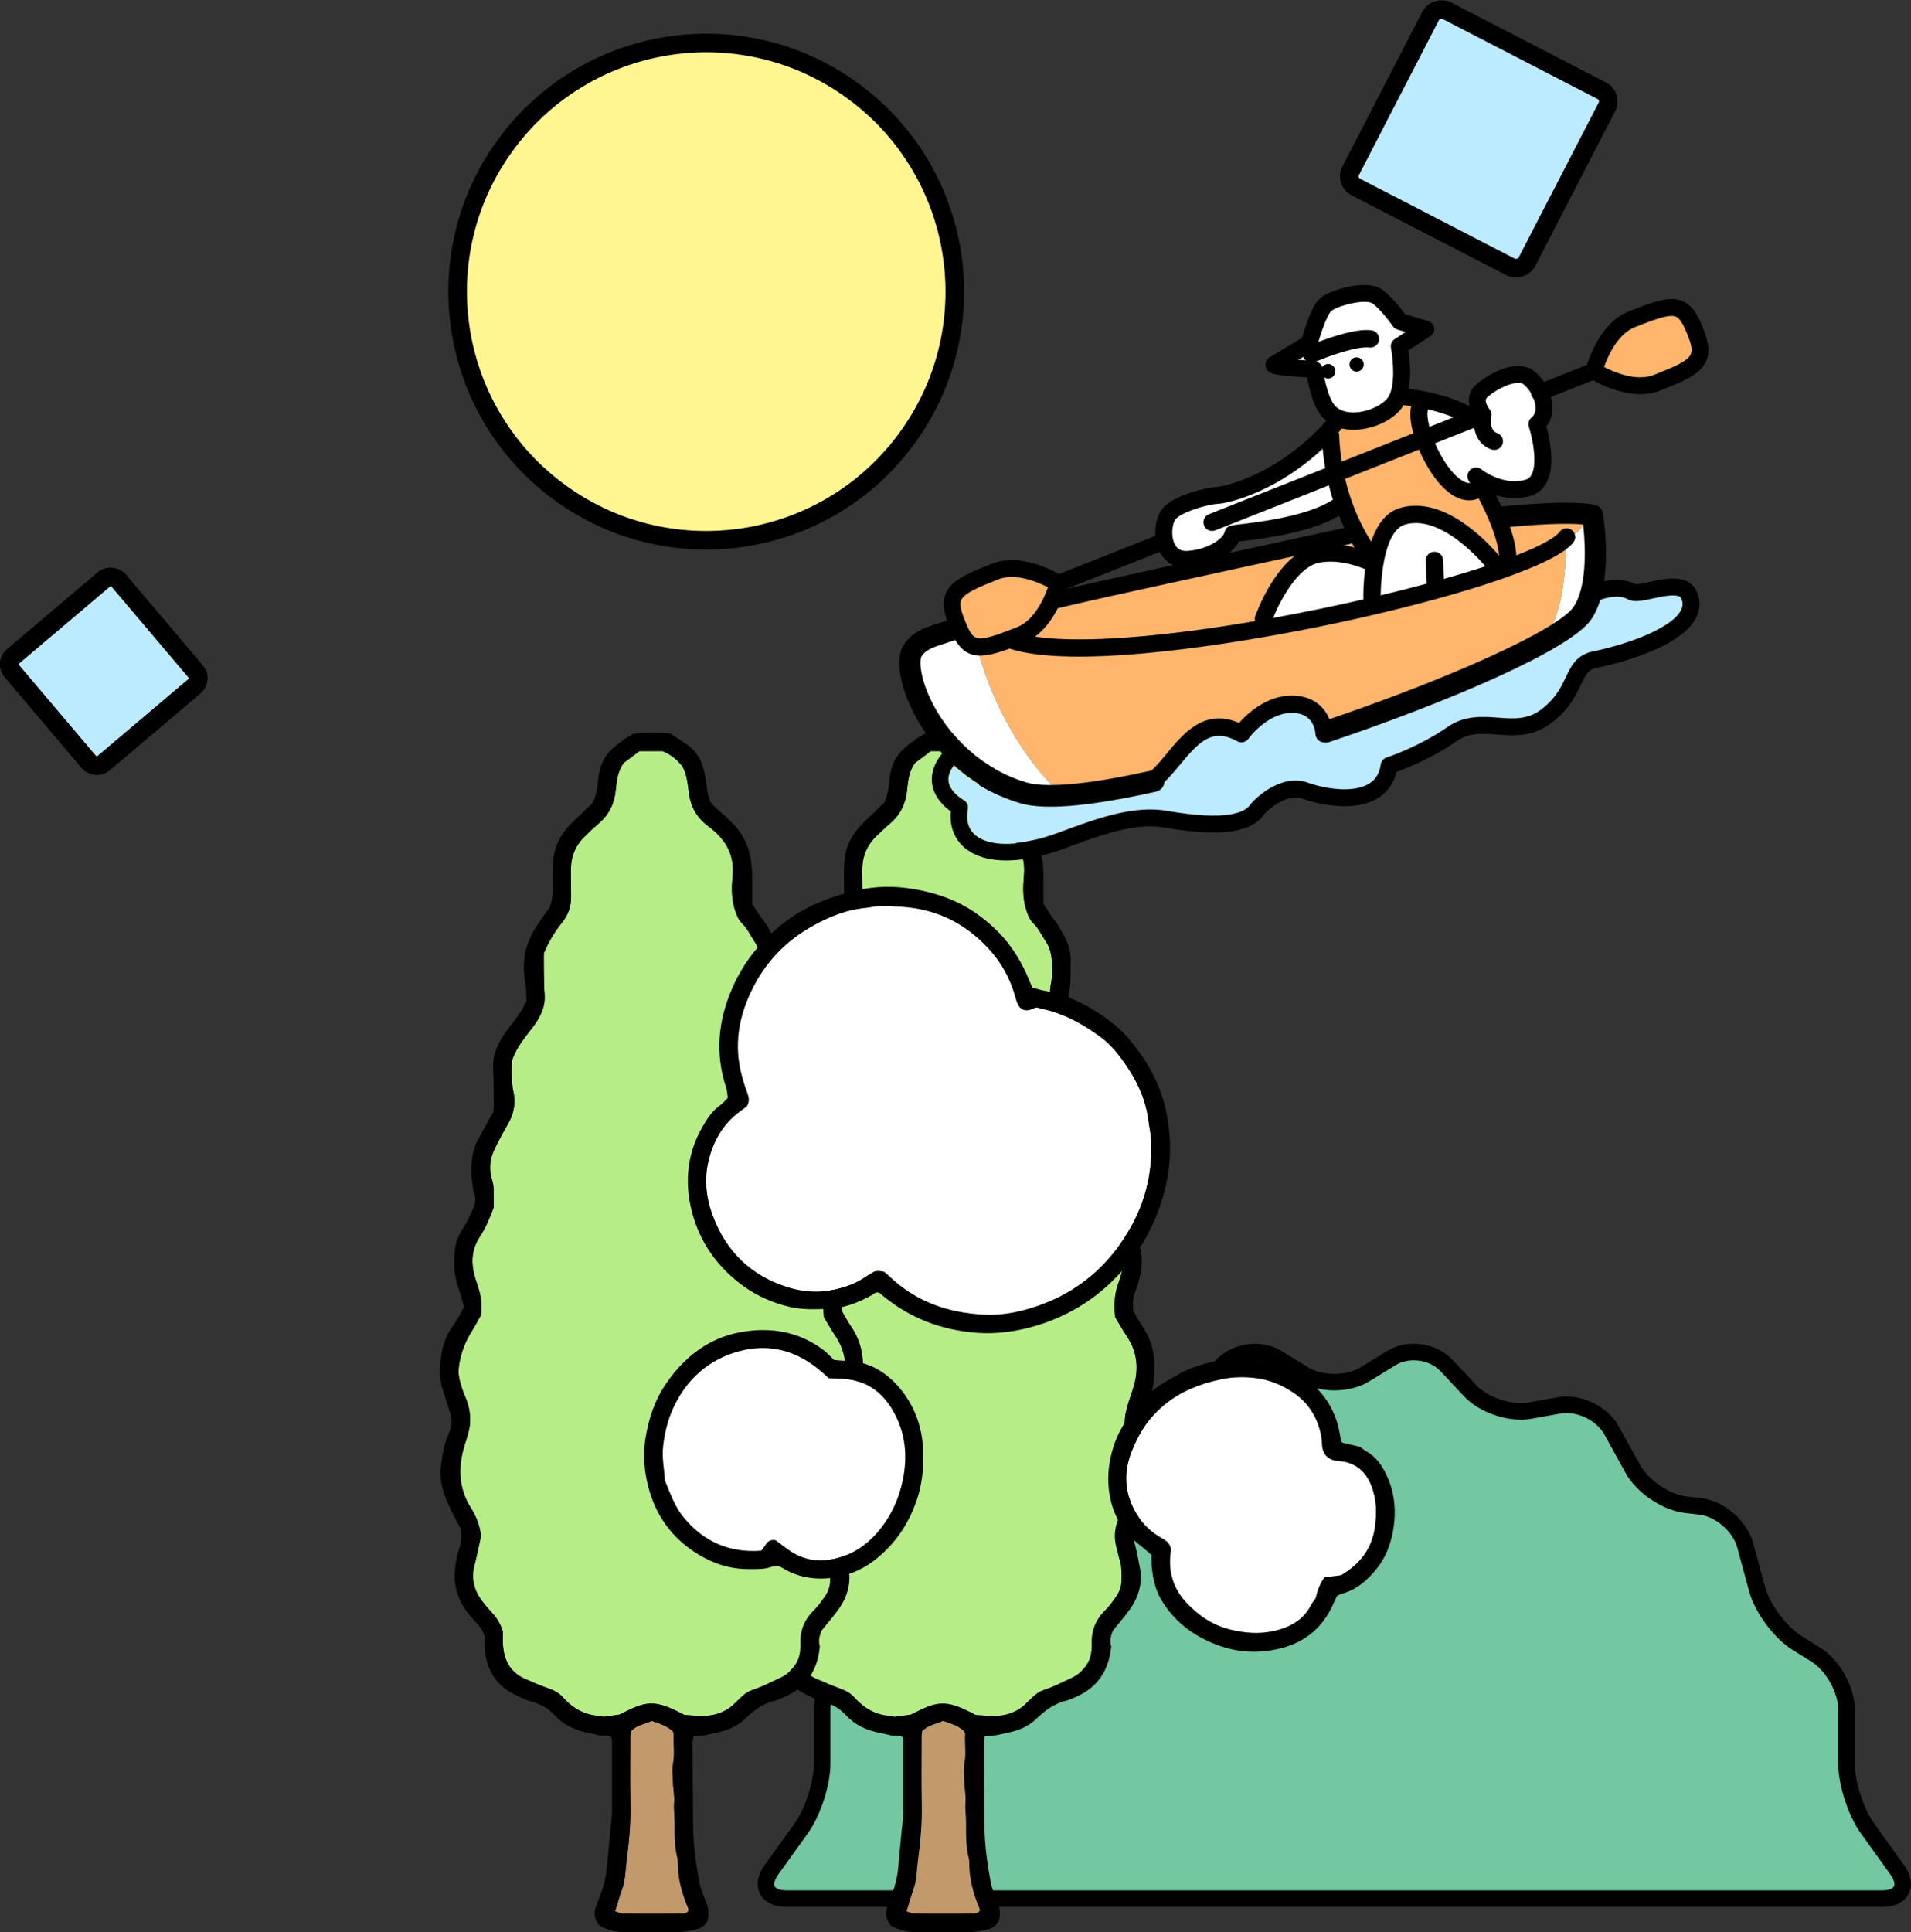 <?xml version="1.0" encoding="UTF-8"?><svg id="_レイヤー_2" xmlns="http://www.w3.org/2000/svg" viewBox="0 0 210.395 212.695"><rect x="0" y="0" width="210.395" height="212.695" fill="#333333" stroke="none"/><defs><style>.cls-1{stroke-width:1.82px;}.cls-1,.cls-2,.cls-3,.cls-4,.cls-5{stroke:#000;}.cls-1,.cls-2,.cls-4,.cls-5{stroke-linecap:round;stroke-linejoin:round;}.cls-1,.cls-4,.cls-5{fill:none;}.cls-2{fill:#fff691;}.cls-2,.cls-3,.cls-4{stroke-width:2.048px;}.cls-3{stroke-miterlimit:10;}.cls-3,.cls-6{fill:#bceaff;}.cls-7,.cls-8,.cls-9,.cls-10,.cls-6,.cls-11,.cls-12,.cls-13{stroke-width:0px;}.cls-5{stroke-width:2.275px;}.cls-8{fill:#f7c099;}.cls-9{fill:#73c7a1;}.cls-10{fill:#c1996b;}.cls-11{fill:#b7ed87;}.cls-12{fill:#fff;}.cls-13{fill:#ffb56b;}</style></defs><g id="_イラストカップ背面"><path class="cls-9" d="m205.587,201.237c-1.261-1.756-2.293-4.962-2.293-7.124v-5.941c0-2.162-1.502-4.867-3.337-6.01l-2.12-1.321c-1.835-1.143-3.801-3.786-4.368-5.872l-1.332-4.902c-.567-2.086-2.788-3.998-4.936-4.248l-1.601-.186c-2.148-.25-4.76-2.003-5.805-3.896l-2.37-4.292c-1.045-1.893-3.641-3.128-5.769-2.745l-3.215.579c-2.128.383-5.08-.593-6.56-2.17l-2.641-2.813c-1.48-1.576-4.199-1.941-6.042-.81l-2.94,1.804c-1.843,1.131-4.859,1.131-6.702,0l-2.94-1.804c-1.843-1.131-4.562-.766-6.042.81l-2.641,2.813c-1.48,1.576-4.432,2.553-6.56,2.17l-3.215-.579c-2.128-.383-4.724.852-5.769,2.745l-2.37,4.292c-1.045,1.893-3.658,3.646-5.805,3.896l-1.601.186c-2.148.25-4.369,2.162-4.936,4.248l-1.332,4.902c-.567,2.086-2.533,4.729-4.368,5.872l-2.12,1.321c-1.835,1.143-3.337,3.848-3.337,6.01v5.941c0,2.162-1.032,5.368-2.293,7.124l-3.281,4.569c-1.261,1.756-.524,3.193,1.638,3.193h56.392c2.162,0,5.7,0,7.862,0h56.392c2.162,0,2.899-1.437,1.638-3.193l-3.281-4.569Z"/><path class="cls-1" d="m205.587,201.237c-1.261-1.756-2.293-4.962-2.293-7.124v-5.941c0-2.162-1.502-4.867-3.337-6.01l-2.12-1.321c-1.835-1.143-3.801-3.786-4.368-5.872l-1.332-4.902c-.567-2.086-2.788-3.998-4.936-4.248l-1.601-.186c-2.148-.25-4.76-2.003-5.805-3.896l-2.37-4.292c-1.045-1.893-3.641-3.128-5.769-2.745l-3.215.579c-2.128.383-5.08-.593-6.56-2.17l-2.641-2.813c-1.48-1.576-4.199-1.941-6.042-.81l-2.94,1.804c-1.843,1.131-4.859,1.131-6.702,0l-2.94-1.804c-1.843-1.131-4.562-.766-6.042.81l-2.641,2.813c-1.48,1.576-4.432,2.553-6.56,2.17l-3.215-.579c-2.128-.383-4.724.852-5.769,2.745l-2.37,4.292c-1.045,1.893-3.658,3.646-5.805,3.896l-1.601.186c-2.148.25-4.369,2.162-4.936,4.248l-1.332,4.902c-.567,2.086-2.533,4.729-4.368,5.872l-2.12,1.321c-1.835,1.143-3.337,3.848-3.337,6.01v5.941c0,2.162-1.032,5.368-2.293,7.124l-3.281,4.569c-1.261,1.756-.524,3.193,1.638,3.193h56.392c2.162,0,5.7,0,7.862,0h56.392c2.162,0,2.899-1.437,1.638-3.193l-3.281-4.569Z"/><path class="cls-11" d="m107.411,188.77c-3.336-1.785-4.186-1.541-7.128-.035-.533.074-1.071.149-1.795.25-.027-.007-.233-.094-.444-.105-1.624-.089-2.906-.844-3.967-2.024-.452-.503-1.009-.793-1.644-1.014-.871-.302-1.719-.673-2.564-1.045-1.628-.718-2.317-2.061-2.42-3.761-.033-.542-.005-1.089-.005-1.402-.276-.927-.658-1.511-1.144-2.043-.404-.442-.796-.898-1.157-1.375-.868-1.147-1.199-2.415-.842-3.845.276-1.106.501-2.224.739-3.293-.142-1.146-.512-2.138-1.113-3.083-1.381-2.172-1.438-4.508-.698-6.914.222-.724.485-1.452.571-2.196.127-1.094-.076-2.173-.53-3.187-.246-.549-.407-1.119-.567-1.697-.165-.599-.173-1.175-.08-1.774q.303-1.962,1.427-3.741c.375-.598.698-1.229.976-1.72.198-1.316-.071-2.412-.447-3.506-.211-.613-.388-1.253-.459-1.894-.13-1.171.147-2.292.801-3.268.613-.916,1.025-1.913,1.504-3.162,0-.525.015-1.287-.007-2.049-.009-.321-.058-.652-.154-.958-.34-1.085-.299-2.153.148-3.188.279-.647.626-1.266.956-1.891.254-.481.542-.944.792-1.427.52-1.005.68-2.098.449-3.178-.256-1.197-.225-2.379-.159-3.528.353-1.043.943-1.893,1.565-2.723.36-.48.756-.935,1.083-1.435.605-.925,1.025-1.908.937-3.064-.071-.924-.068-1.853-.085-2.78-.012-.653-.002-1.306-.002-1.777.567-1.346,1.219-2.401,2.009-3.382.669-.831,1.012-1.792.992-2.874-.017-.927-.004-1.855-.021-2.783-.029-1.494.449-2.784,1.529-3.83.509-.493,1.022-.985,1.56-1.445,1.14-.974,1.712-2.205,1.854-3.69.097-1.022.219-2.062.875-2.955.554-.415,1.119-.839,1.735-1.302h2.522c.949.368,1.63.98,2.18,1.64.598,1.047.605,2.167.777,3.226.205,1.261.758,2.253,1.687,3.076.244.216.51.407.764.612,1.621,1.311,2.515,2.923,2.324,5.094-.109,1.238-.157,2.5.217,3.731.177.583.375,1.14.815,1.575.591.585.931,1.335,1.383,2.013.445.667.607,1.412.671,2.157.069.805.051,1.645-.104,2.436-.35,1.793.132,3.335,1.198,4.745.82,1.084,1.72,2.115,2.285,3.541,0,.84.003,1.82-.002,2.8-.001.218-.014.437-.044.653-.259,1.875.202,3.555,1.303,5.089.576.802.934,1.708,1.148,2.681.144.655.189,1.272-.052,1.918-.725,1.938-.181,3.745.628,5.516.906,1.081,1.321,2.358,1.494,3.732.007.054.011.108.031.305-.149.549-.273,1.252-.529,1.902-.475,1.205-.553,2.433-.396,3.884.365.599.79,1.357,1.273,2.077,1.218,1.814,1.338,3.766.691,5.776-.316.982-.681,1.942-.856,2.966-.103.607-.113,1.179.118,1.762.18.454.253.951.442,1.399.412.975.452,2.026.523,3.039.08,1.14-.28,2.256-.84,3.278-.236.43-.474.859-.71,1.289-.687,1.251-.871,2.559-.454,3.94.11.364.158.748.28,1.107.251.741.225,1.505.224,2.267-.001.674-.205,1.296-.591,1.839-.378.532-.757,1.077-1.22,1.531-1.04,1.02-1.516,2.238-1.468,3.674.034,1.019-.175,1.955-.882,2.725-.255.277-.52.57-.838.759-.51.303-1.071.52-1.605.785-2.471,1.224-2.051.42-3.89,2.278-1.165,1.177-2.717,1.512-4.36,1.37-.38-.033-.761-.058-1.208-.091Z"/><path class="cls-10" d="m99.799,210.398c.281-.903.471-1.639.74-2.346.414-1.09.385-2.25.537-3.371.269-1.99.448-3.997.408-6.019-.049-2.508-.015-5.017-.014-7.525,0-.162.027-.324.045-.533.576-.699,1.481-.801,2.31-1.173.804.268,1.631.518,2.285,1.095.06.121.156.222.149.315-.083,1.07.141,2.138-.075,3.219-.136.682-.047,1.413-.02,2.121.029.753.194,1.511.133,2.254-.063.767.07,1.511.064,2.268-.01,1.305-.016,2.616.31,3.898.04.156.037.325.038.489.004,1.716.447,3.33,1.113,4.895.04.094.051.2.076.302-.142.277-.396.36-.679.361-2.181.006-4.363.014-6.544,0-.251-.002-.502-.138-.876-.249Z"/><path class="cls-7" d="m121.173,122.109c.411.741.832,1.566,1.313,2.355,1.189,1.95,1.612,4.012,1.036,6.252-.346,1.344-.082,2.583.679,3.736.511.774.933,1.594,1.212,2.487.529,1.694.261,3.33-.316,4.951-.127.358-.276.717-.333,1.087-.057.372-.013.759-.013,1.294.287.489.607,1.122,1.008,1.699.899,1.296,1.308,2.706,1.342,4.288.031,1.444-.13,2.816-.712,4.143-.501,1.142-.538,2.295-.107,3.493.517,1.438.847,2.916.776,4.474-.043.943-.217,1.839-.595,2.69-.375.844-.769,1.684-1.221,2.488-.425.754-.58,1.485-.324,2.341.249.83.38,1.695.554,2.547.347,1.692-.046,3.238-1.015,4.629-.559.802-1.214,1.536-1.938,2.441-.169.44-.387,1.052-.177,1.721-.242,2.597-1.46,4.513-3.901,5.569-.35.151-.697.329-1.064.415-1.327.308-2.358,1.109-3.301,2.012-.91.872-2,1.281-3.189,1.527-.426.088-.848.201-1.277.268-.367.058-.742.068-1.185.105-.035.236-.092.44-.091.644.011,3.11.015,6.221.053,9.331.025,2.017.308,4.014.667,5.994.134.74.428,1.461.722,2.159.311.737.387,1.465.194,2.21-.291.535-.711.811-1.292.931-.747.153-1.48.319-2.256.306-1.855-.031-3.711-.016-5.567-.01-1.003.003-1.936-.236-2.769-.721-.618-.737-.673-1.499-.311-2.324.175-.398.309-.814.462-1.221.347-.92.571-1.862.654-2.847.16-1.895.364-3.787.547-5.68.016-.163.018-.327.018-.49.002-2.619.004-5.238,0-7.857,0-.101-.058-.201-.096-.325-.362-.318-.826-.09-1.236-.186-.371-.086-.74-.187-1.114-.256-1.483-.272-2.815-.839-3.862-1.964-.685-.736-1.493-1.229-2.482-1.489-.677-.177-1.32-.505-1.954-.815-2.05-1.001-3.034-2.731-3.269-4.934-.057-.539-.009-1.088-.009-1.441-.23-.789-.637-1.219-1.051-1.661-.86-.917-1.592-1.907-1.973-3.151-.349-1.137-.33-2.254-.14-3.391.072-.428.145-.866.3-1.268.306-.792.322-1.594.23-2.373-.466-.911-.946-1.767-1.348-2.658-.611-1.354-1.033-2.778-.831-4.273.159-1.179.325-2.379.827-3.48.381-.838.454-1.662.137-2.535-.259-.714-.439-1.456-.699-2.169-.463-1.27-.431-2.574-.249-3.87.175-1.247.575-2.417,1.366-3.45.457-.596.766-1.306,1.158-1.993-.205-.707-.362-1.396-.603-2.054-.521-1.423-.55-2.882-.387-4.358.104-.946.575-1.767,1.069-2.539.388-.606.642-1.253.935-1.894.237-.518.33-1.031.133-1.582-.073-.203-.121-.418-.155-.632-.17-1.073-.262-2.144-.1-3.235.097-.654.209-1.287.526-1.872.285-.526.565-1.056.852-1.581.339-.62.683-1.237.997-1.805,0-.999.007-1.924-.002-2.848-.006-.6-.021-1.2-.057-1.798-.097-1.621.573-2.96,1.507-4.211.522-.699,1.05-1.393,1.543-2.112.243-.355.409-.761.628-1.179-.047-.699-.03-1.416-.154-2.107-.418-2.324.07-4.428,1.415-6.35.406-.58.813-1.161,1.262-1.802.324-.749.39-1.607.357-2.489-.028-.763-.022-1.528.011-2.291.069-1.58.634-2.969,1.71-4.134.406-.44.847-.849,1.277-1.268.507-.494,1.018-.983,1.433-1.382.402-.886.487-1.693.57-2.511.117-1.155.451-2.258,1.271-3.118.483-.506,1.065-.924,1.625-1.351.301-.23.65-.397.986-.597,1.302-.179,2.607-.158,4.06-.022.533.35,1.174.758,1.802,1.184,1.154.784,1.735,1.927,1.989,3.258.133.693.243,1.392.33,2.093.078.625.334,1.145.798,1.562.405.364.828.708,1.228,1.077.319.294.628.601.921.921,1.442,1.573,1.943,3.48,1.948,5.559.002,1.035,0,2.069,0,3.106.416.619.772,1.233,1.211,1.781.448.559.749,1.189,1.091,1.806.489.883.722,1.816.687,2.819-.042,1.196.081,2.402-.228,3.581.092.952.489,1.75,1.092,2.498.647.803,1.235,1.663,1.764,2.549.835,1.401,1.126,3.155.808,4.716-.188.922-.181,1.838-.138,2.86Zm-13.762,66.662c.447.033.828.058,1.208.091,1.643.142,3.195-.192,4.36-1.37,1.839-1.858,1.419-1.054,3.89-2.278.534-.264,1.095-.481,1.605-.785.318-.189.583-.482.838-.759.707-.77.917-1.706.882-2.725-.048-1.436.427-2.654,1.468-3.674.463-.454.842-.999,1.22-1.531.386-.543.59-1.165.591-1.839.001-.762.028-1.525-.224-2.267-.122-.359-.17-.743-.28-1.107-.417-1.381-.233-2.688.454-3.94.236-.43.474-.859.71-1.289.56-1.022.921-2.138.84-3.278-.071-1.013-.112-2.063-.523-3.039-.189-.449-.263-.946-.442-1.399-.231-.583-.222-1.155-.118-1.762.175-1.024.54-1.984.856-2.966.646-2.01.527-3.963-.691-5.776-.483-.719-.908-1.478-1.273-2.077-.157-1.451-.079-2.679.396-3.884.256-.65.381-1.353.529-1.902-.02-.196-.024-.251-.031-.305-.173-1.374-.588-2.651-1.494-3.732-.809-1.771-1.353-3.578-.628-5.516.242-.646.197-1.263.052-1.918-.214-.972-.572-1.879-1.148-2.681-1.101-1.534-1.563-3.214-1.303-5.089.03-.216.043-.435.044-.653.005-.98.002-1.959.002-2.8-.565-1.426-1.465-2.457-2.285-3.541-1.066-1.41-1.548-2.952-1.198-4.745.154-.791.173-1.631.104-2.436-.064-.745-.226-1.49-.671-2.157-.452-.678-.792-1.429-1.383-2.013-.44-.435-.637-.992-.815-1.575-.375-1.231-.326-2.493-.217-3.731.191-2.172-.703-3.783-2.324-5.094-.254-.205-.52-.396-.764-.612-.929-.823-1.482-1.815-1.687-3.076-.172-1.059-.179-2.179-.777-3.226-.55-.66-1.23-1.272-2.18-1.64h-2.522c-.616.462-1.181.886-1.735,1.302-.657.893-.778,1.933-.875,2.955-.142,1.486-.714,2.716-1.854,3.69-.539.46-1.051.952-1.56,1.445-1.08,1.046-1.558,2.335-1.529,3.83.018.927.005,1.855.021,2.783.019,1.082-.324,2.043-.992,2.874-.79.981-1.441,2.037-2.009,3.382,0,.47-.01,1.124.002,1.777.017.927.014,1.857.085,2.78.088,1.155-.332,2.139-.937,3.064-.327.501-.724.955-1.083,1.435-.622.83-1.212,1.68-1.565,2.723-.066,1.149-.097,2.331.159,3.528.231,1.08.071,2.173-.449,3.178-.25.483-.538.946-.792,1.427-.33.625-.677,1.243-.956,1.891-.447,1.035-.487,2.103-.148,3.188.096.306.144.637.154.958.022.762.007,1.524.007,2.049-.479,1.25-.89,2.247-1.504,3.162-.654.976-.931,2.097-.801,3.268.071.641.249,1.282.459,1.894.376,1.094.645,2.19.447,3.506-.277.492-.601,1.122-.976,1.72q-1.119,1.784-1.427,3.741c-.093.599-.085,1.175.08,1.774.16.579.321,1.149.567,1.697.454,1.015.657,2.094.53,3.187-.087.744-.349,1.473-.571,2.196-.74,2.406-.683,4.742.698,6.914.601.945.971,1.937,1.113,3.083-.238,1.07-.463,2.188-.739,3.293-.357,1.43-.025,2.697.842,3.845.361.477.753.933,1.157,1.375.486.532.868,1.116,1.144,2.043,0,.313-.028.859.005,1.402.103,1.7.792,3.044,2.42,3.761.844.372,1.693.742,2.564,1.045.635.22,1.192.511,1.644,1.014,1.061,1.181,2.343,1.935,3.967,2.024.211.012.417.099.444.105.724-.101,1.262-.176,1.795-.25,2.942-1.506,3.792-1.751,7.128.035Zm-7.612,21.628c.374.111.625.247.876.249,2.181.015,4.363.007,6.544,0,.282,0,.537-.084.679-.361-.025-.102-.036-.208-.076-.302-.666-1.565-1.109-3.18-1.113-4.895,0-.163.002-.332-.038-.489-.326-1.282-.32-2.593-.31-3.898.006-.757-.127-1.502-.064-2.268.061-.742-.104-1.501-.133-2.254-.027-.708-.116-1.439.02-2.121.215-1.081-.008-2.149.075-3.219.007-.093-.089-.194-.149-.315-.655-.577-1.481-.828-2.285-1.095-.829.373-1.734.474-2.31,1.173-.018.209-.045.371-.045.533-.001,2.509-.035,5.018.014,7.525.04,2.022-.139,4.03-.408,6.019-.152,1.121-.122,2.282-.537,3.371-.269.706-.459,1.443-.74,2.346Z"/><path class="cls-11" d="m75.334,188.77c-3.336-1.785-4.186-1.541-7.128-.035-.533.074-1.071.149-1.795.25-.027-.007-.233-.094-.444-.105-1.624-.089-2.906-.844-3.967-2.024-.452-.503-1.009-.793-1.644-1.014-.871-.302-1.719-.673-2.564-1.045-1.628-.718-2.317-2.061-2.42-3.761-.033-.542-.005-1.089-.005-1.402-.276-.927-.658-1.511-1.144-2.043-.404-.442-.796-.898-1.157-1.375-.868-1.147-1.199-2.415-.842-3.845.276-1.106.501-2.224.739-3.293-.142-1.146-.512-2.138-1.113-3.083-1.381-2.172-1.438-4.508-.698-6.914.222-.724.485-1.452.571-2.196.127-1.094-.076-2.173-.53-3.187-.246-.549-.407-1.119-.567-1.697-.165-.599-.173-1.175-.08-1.774q.303-1.962,1.427-3.741c.375-.598.698-1.229.976-1.72.198-1.316-.071-2.412-.447-3.506-.211-.613-.388-1.253-.459-1.894-.13-1.171.147-2.292.801-3.268.613-.916,1.025-1.913,1.504-3.162,0-.525.015-1.287-.007-2.049-.009-.321-.058-.652-.154-.958-.34-1.085-.299-2.153.148-3.188.279-.647.626-1.266.956-1.891.254-.481.542-.944.792-1.427.52-1.005.68-2.098.449-3.178-.256-1.197-.225-2.379-.159-3.528.353-1.043.943-1.893,1.565-2.723.36-.48.756-.935,1.083-1.435.605-.925,1.025-1.908.937-3.064-.071-.924-.068-1.853-.085-2.78-.012-.653-.002-1.306-.002-1.777.567-1.346,1.219-2.401,2.009-3.382.669-.831,1.012-1.792.992-2.874-.017-.927-.004-1.855-.021-2.783-.029-1.494.449-2.784,1.529-3.83.509-.493,1.022-.985,1.56-1.445,1.14-.974,1.712-2.205,1.854-3.69.097-1.022.219-2.062.875-2.955.554-.415,1.119-.839,1.735-1.302h2.522c.949.368,1.63.98,2.18,1.64.598,1.047.605,2.167.777,3.226.205,1.261.758,2.253,1.687,3.076.244.216.51.407.764.612,1.621,1.311,2.515,2.923,2.324,5.094-.109,1.238-.157,2.5.217,3.731.177.583.375,1.14.815,1.575.591.585.931,1.335,1.383,2.013.445.667.607,1.412.671,2.157.069.805.051,1.645-.104,2.436-.35,1.793.132,3.335,1.198,4.745.82,1.084,1.72,2.115,2.285,3.541,0,.84.003,1.82-.002,2.8-.001.218-.014.437-.044.653-.259,1.875.202,3.555,1.303,5.089.576.802.934,1.708,1.148,2.681.144.655.189,1.272-.052,1.918-.725,1.938-.181,3.745.628,5.516.906,1.081,1.321,2.358,1.494,3.732.007.054.011.108.031.305-.149.549-.273,1.252-.529,1.902-.475,1.205-.553,2.433-.396,3.884.365.599.79,1.357,1.273,2.077,1.218,1.814,1.338,3.766.691,5.776-.316.982-.681,1.942-.856,2.966-.103.607-.113,1.179.118,1.762.18.454.253.951.442,1.399.412.975.452,2.026.523,3.039.08,1.14-.28,2.256-.84,3.278-.236.43-.474.859-.71,1.289-.687,1.251-.871,2.559-.454,3.94.11.364.158.748.28,1.107.251.741.225,1.505.224,2.267-.001.674-.205,1.296-.591,1.839-.378.532-.757,1.077-1.22,1.531-1.04,1.02-1.516,2.238-1.468,3.674.034,1.019-.175,1.955-.882,2.725-.255.277-.52.57-.838.759-.51.303-1.071.52-1.605.785-2.471,1.224-2.051.42-3.89,2.278-1.165,1.177-2.717,1.512-4.36,1.37-.38-.033-.761-.058-1.208-.091Z"/><path class="cls-10" d="m67.722,210.398c.281-.903.471-1.639.74-2.346.414-1.09.385-2.25.537-3.371.269-1.99.448-3.997.408-6.019-.049-2.508-.015-5.017-.014-7.525,0-.162.027-.324.045-.533.576-.699,1.481-.801,2.31-1.173.804.268,1.631.518,2.285,1.095.06.121.156.222.149.315-.083,1.07.141,2.138-.075,3.219-.136.682-.047,1.413-.02,2.121.029.753.194,1.511.133,2.254-.063.767.07,1.511.064,2.268-.01,1.305-.016,2.616.31,3.898.04.156.037.325.038.489.004,1.716.447,3.33,1.113,4.895.04.094.051.2.076.302-.142.277-.396.36-.679.361-2.181.006-4.363.014-6.544,0-.251-.002-.502-.138-.876-.249Z"/><path class="cls-7" d="m89.096,122.109c.411.741.832,1.566,1.313,2.355,1.189,1.95,1.612,4.012,1.036,6.252-.346,1.344-.082,2.583.679,3.736.511.774.933,1.594,1.212,2.487.529,1.694.261,3.33-.316,4.951-.127.358-.276.717-.333,1.087-.057.372-.013.759-.013,1.294.287.489.607,1.122,1.008,1.699.899,1.296,1.308,2.706,1.342,4.288.031,1.444-.13,2.816-.712,4.143-.501,1.142-.538,2.295-.107,3.493.517,1.438.847,2.916.776,4.474-.043.943-.217,1.839-.595,2.69-.375.844-.769,1.684-1.221,2.488-.425.754-.58,1.485-.324,2.341.249.83.38,1.695.554,2.547.347,1.692-.046,3.238-1.015,4.629-.559.802-1.214,1.536-1.938,2.441-.169.44-.387,1.052-.177,1.721-.242,2.597-1.46,4.513-3.901,5.569-.35.151-.697.329-1.064.415-1.327.308-2.358,1.109-3.301,2.012-.91.872-2,1.281-3.189,1.527-.426.088-.848.201-1.277.268-.367.058-.742.068-1.185.105-.035.236-.092.44-.091.644.011,3.11.015,6.221.053,9.331.025,2.017.308,4.014.667,5.994.134.74.428,1.461.722,2.159.311.737.387,1.465.194,2.21-.291.535-.711.811-1.292.931-.747.153-1.48.319-2.256.306-1.855-.031-3.711-.016-5.567-.01-1.003.003-1.936-.236-2.769-.721-.618-.737-.673-1.499-.311-2.324.175-.398.309-.814.462-1.221.347-.92.571-1.862.654-2.847.16-1.895.364-3.787.547-5.68.016-.163.018-.327.018-.49.002-2.619.004-5.238,0-7.857,0-.101-.058-.201-.096-.325-.362-.318-.826-.09-1.236-.186-.371-.086-.74-.187-1.114-.256-1.483-.272-2.815-.839-3.862-1.964-.685-.736-1.493-1.229-2.482-1.489-.677-.177-1.32-.505-1.954-.815-2.05-1.001-3.034-2.731-3.269-4.934-.057-.539-.009-1.088-.009-1.441-.23-.789-.637-1.219-1.051-1.661-.86-.917-1.592-1.907-1.973-3.151-.349-1.137-.33-2.254-.14-3.391.072-.428.145-.866.3-1.268.306-.792.322-1.594.23-2.373-.466-.911-.946-1.767-1.348-2.658-.611-1.354-1.033-2.778-.831-4.273.159-1.179.325-2.379.827-3.48.381-.838.454-1.662.137-2.535-.259-.714-.439-1.456-.699-2.169-.463-1.27-.431-2.574-.249-3.87.175-1.247.575-2.417,1.366-3.45.457-.596.766-1.306,1.158-1.993-.205-.707-.362-1.396-.603-2.054-.521-1.423-.55-2.882-.387-4.358.104-.946.575-1.767,1.069-2.539.388-.606.642-1.253.935-1.894.237-.518.33-1.031.133-1.582-.073-.203-.121-.418-.155-.632-.17-1.073-.262-2.144-.1-3.235.097-.654.209-1.287.526-1.872.285-.526.565-1.056.852-1.581.339-.62.683-1.237.997-1.805,0-.999.007-1.924-.002-2.848-.006-.6-.021-1.2-.057-1.798-.097-1.621.573-2.96,1.507-4.211.522-.699,1.05-1.393,1.543-2.112.243-.355.409-.761.628-1.179-.047-.699-.03-1.416-.154-2.107-.418-2.324.07-4.428,1.415-6.35.406-.58.813-1.161,1.262-1.802.324-.749.39-1.607.357-2.489-.028-.763-.022-1.528.011-2.291.069-1.58.634-2.969,1.71-4.134.406-.44.847-.849,1.277-1.268.507-.494,1.018-.983,1.433-1.382.402-.886.487-1.693.57-2.511.117-1.155.451-2.258,1.271-3.118.483-.506,1.065-.924,1.625-1.351.301-.23.65-.397.986-.597,1.302-.179,2.607-.158,4.06-.022.533.35,1.174.758,1.802,1.184,1.154.784,1.735,1.927,1.989,3.258.133.693.243,1.392.33,2.093.078.625.334,1.145.798,1.562.405.364.828.708,1.228,1.077.319.294.628.601.921.921,1.442,1.573,1.943,3.48,1.948,5.559.002,1.035,0,2.069,0,3.106.416.619.772,1.233,1.211,1.781.448.559.749,1.189,1.091,1.806.489.883.722,1.816.687,2.819-.042,1.196.081,2.402-.228,3.581.092.952.489,1.75,1.092,2.498.647.803,1.235,1.663,1.764,2.549.835,1.401,1.126,3.155.808,4.716-.188.922-.181,1.838-.138,2.86Zm-13.762,66.662c.447.033.828.058,1.208.091,1.643.142,3.195-.192,4.36-1.37,1.839-1.858,1.419-1.054,3.89-2.278.534-.264,1.095-.481,1.605-.785.318-.189.583-.482.838-.759.707-.77.917-1.706.882-2.725-.048-1.436.427-2.654,1.468-3.674.463-.454.842-.999,1.22-1.531.386-.543.59-1.165.591-1.839.001-.762.028-1.525-.224-2.267-.122-.359-.17-.743-.28-1.107-.417-1.381-.233-2.688.454-3.94.236-.43.474-.859.71-1.289.56-1.022.921-2.138.84-3.278-.071-1.013-.112-2.063-.523-3.039-.189-.449-.263-.946-.442-1.399-.231-.583-.222-1.155-.118-1.762.175-1.024.54-1.984.856-2.966.646-2.01.527-3.963-.691-5.776-.483-.719-.908-1.478-1.273-2.077-.157-1.451-.079-2.679.396-3.884.256-.65.381-1.353.529-1.902-.02-.196-.024-.251-.031-.305-.173-1.374-.588-2.651-1.494-3.732-.809-1.771-1.353-3.578-.628-5.516.242-.646.197-1.263.052-1.918-.214-.972-.572-1.879-1.148-2.681-1.101-1.534-1.563-3.214-1.303-5.089.03-.216.043-.435.044-.653.005-.98.002-1.959.002-2.8-.565-1.426-1.465-2.457-2.285-3.541-1.066-1.41-1.548-2.952-1.198-4.745.154-.791.173-1.631.104-2.436-.064-.745-.226-1.49-.671-2.157-.452-.678-.792-1.429-1.383-2.013-.44-.435-.637-.992-.815-1.575-.375-1.231-.326-2.493-.217-3.731.191-2.172-.703-3.783-2.324-5.094-.254-.205-.52-.396-.764-.612-.929-.823-1.482-1.815-1.687-3.076-.172-1.059-.179-2.179-.777-3.226-.55-.66-1.23-1.272-2.18-1.64h-2.522c-.616.462-1.181.886-1.735,1.302-.657.893-.778,1.933-.875,2.955-.142,1.486-.714,2.716-1.854,3.69-.539.46-1.051.952-1.56,1.445-1.08,1.046-1.558,2.335-1.529,3.83.018.927.005,1.855.021,2.783.019,1.082-.324,2.043-.992,2.874-.79.981-1.441,2.037-2.009,3.382,0,.47-.01,1.124.002,1.777.017.927.014,1.857.085,2.78.088,1.155-.332,2.139-.937,3.064-.327.501-.724.955-1.083,1.435-.622.83-1.212,1.68-1.565,2.723-.066,1.149-.097,2.331.159,3.528.231,1.08.071,2.173-.449,3.178-.25.483-.538.946-.792,1.427-.33.625-.677,1.243-.956,1.891-.447,1.035-.487,2.103-.148,3.188.096.306.144.637.154.958.022.762.007,1.524.007,2.049-.479,1.25-.89,2.247-1.504,3.162-.654.976-.931,2.097-.801,3.268.071.641.249,1.282.459,1.894.376,1.094.645,2.19.447,3.506-.277.492-.601,1.122-.976,1.72q-1.119,1.784-1.427,3.741c-.093.599-.085,1.175.08,1.774.16.579.321,1.149.567,1.697.454,1.015.657,2.094.53,3.187-.087.744-.349,1.473-.571,2.196-.74,2.406-.683,4.742.698,6.914.601.945.971,1.937,1.113,3.083-.238,1.07-.463,2.188-.739,3.293-.357,1.43-.025,2.697.842,3.845.361.477.753.933,1.157,1.375.486.532.868,1.116,1.144,2.043,0,.313-.028.859.005,1.402.103,1.7.792,3.044,2.42,3.761.844.372,1.693.742,2.564,1.045.635.22,1.192.511,1.644,1.014,1.061,1.181,2.343,1.935,3.967,2.024.211.012.417.099.444.105.724-.101,1.262-.176,1.795-.25,2.942-1.506,3.792-1.751,7.128.035Zm-7.612,21.628c.374.111.625.247.876.249,2.181.015,4.363.007,6.544,0,.282,0,.537-.084.679-.361-.025-.102-.036-.208-.076-.302-.666-1.565-1.109-3.18-1.113-4.895,0-.163.002-.332-.038-.489-.326-1.282-.32-2.593-.31-3.898.006-.757-.127-1.502-.064-2.268.061-.742-.104-1.501-.133-2.254-.027-.708-.116-1.439.02-2.121.215-1.081-.008-2.149.075-3.219.007-.093-.089-.194-.149-.315-.655-.577-1.481-.828-2.285-1.095-.829.373-1.734.474-2.31,1.173-.018.209-.045.371-.045.533-.001,2.509-.035,5.018.014,7.525.04,2.022-.139,4.03-.408,6.019-.152,1.121-.122,2.282-.537,3.371-.269.706-.459,1.443-.74,2.346Z"/><circle class="cls-2" cx="77.752" cy="32.101" r="27.368" transform="translate(5.285 74.815) rotate(-52.95)"/><rect class="cls-3" x="3.714" y="66.181" width="15.418" height="15.42" rx="1.132" ry="1.132" transform="translate(-45.042 24.88) rotate(-40.254)"/><rect class="cls-4" x="3.714" y="66.181" width="15.418" height="15.42" rx="1.132" ry="1.132" transform="translate(-45.042 24.88) rotate(-40.254)"/><rect class="cls-3" x="151.888" y="4.362" width="21.844" height="21.844" rx="1.31" ry="1.31" transform="translate(74.52 152.928) rotate(-62.685)"/><path class="cls-8" d="m148.649,59.884c-.21.046-.431.094-.643.14.363.054.729.13,1.099.221-.09-.148-.188-.294-.273-.442-.061.028-.115.065-.182.08Z"/><path class="cls-13" d="m147.736,50.796l7.849-3.108c-.298-1.101-.408-2.146-.228-2.968-.487-.073-.789-.102-.801-.104-.013-.001-.023-.009-.035-.011-.074.127-.138.264-.226.378-1.013,1.321-3.121,2.281-5.127,2.333-.134.004-.266.002-.395-.002-.358-.013-.7-.061-1.026-.135-.121.142-.244.274-.367.411.051.118.082.248.082.388,0,.026.009,1.142.275,2.818Z"/><path class="cls-13" d="m182.097,41.253c4.561-1.807,4.604-2.08,3.654-4.477-.684-1.728-1.117-1.924-1.502-1.975-.791-.107-2.321.461-4.226,1.215-1.923.762-2.982,3.177-3.401,4.375,1.125.587,3.553,1.622,5.474.862Z"/><path class="cls-12" d="m167.952,52.798c.3-.083.505-.251.662-.544.64-1.19.158-3.857-.296-5.259-.12-.371-.005-.779.292-1.031.327-.278.47-.665.437-1.184-.019-.297-.101-.605-.216-.903-.088-.089-.166-.19-.215-.314-.031-.078-.032-.157-.042-.236-.263-.464-.596-.854-.901-1.053-.706-.461-2.816.447-3.934,1.486-.443.412.255,1.272.262,1.281.186.227.263.531.202.819-.011.055-.289,1.482.634,1.805.502.176.767.725.592,1.227-.176.503-.726.766-1.227.593-1.191-.416-1.705-1.363-1.885-2.293-.039-.013-.075-.035-.112-.052l-4.201,1.664c.372.873.866,1.786,1.484,2.619.682.918,1.625,1.794,2.344,1.724-.044-.073-.09-.15-.13-.214-.248-.399-.172-.92.181-1.23.352-.312.877-.322,1.244-.026.02.016,2.319,1.825,4.827,1.124Z"/><path class="cls-12" d="m146.196,41.648c-.148-.005-.276-.062-.392-.138.229,1.127.63,2.504,1.131,3.092.582.683,1.508.805,2.183.787,1.557-.04,3.077-.835,3.648-1.579.936-1.221.57-4.462.368-5.503-.075-.385.091-.776.42-.991l1.178-.767-.88-.264c-.212-.063-.396-.199-.521-.383-.011-.016-1.128-1.654-2.213-2.486-.717-.547-3.908.234-4.56.844-.358.334-.973,1.925-1.392,3.362,1.552-.59,4.251-1.487,5.846-1.27.527.07.898.555.827,1.082-.071.527-.557.894-1.083.827-1.246-.16-4.175.83-5.839,1.535.317.078.57.309.674.626.148-.212.385-.355.662-.345.433.016.771.38.755.813s-.38.771-.813.755Z"/><path class="cls-13" d="m165.026,61.124c-.136-1.829-1.255-4.375-2.232-6.251-.009.004-.015.012-.024.016-.288.116-.672.214-1.131.198-.966-.036-2.264-.58-3.705-2.524-.627-.845-1.234-1.927-1.713-3.056l-8.107,3.21c.489,2.061,1.352,4.532,2.85,6.869.587-1.713,1.558-3.211,3.174-3.685,4.833-1.414,9.595,3.694,10.887,5.222Z"/><path class="cls-12" d="m157.888,60.725c.537-.02.979.393,1.001.924l.082,2.064c1.63-.461,3.159-.922,4.552-1.377-1.13-1.319-5.186-5.657-8.842-4.585-2.148.629-2.637,5.456-2.663,7.768,1.746-.418,3.435-.847,5.045-1.28l-.1-2.512c-.021-.532.393-.981.925-1.001Z"/><path class="cls-12" d="m145.27,61.939c-2.366.427-4.326,4.172-5.09,6.068,3.35-.608,6.704-1.301,9.912-2.037-.009-.535-.002-1.818.191-3.312-1.333-.549-3.171-1.051-5.012-.719Z"/><path class="cls-12" d="m157.224,45.077c-.121.322-.071,1.02.152,1.901l2.616-1.036c-.931-.383-1.903-.665-2.768-.865Z"/><path class="cls-13" d="m111.961,69.029c1.923-.762,2.982-3.178,3.401-4.376-.807-.421-2.282-1.071-3.76-1.126-.584-.022-1.169.05-1.714.265-4.561,1.807-4.604,2.08-3.654,4.477.938,2.369,1.037,2.616,5.728.761Z"/><path class="cls-12" d="m142.975,39.606c.248.017.496.028.747.043-.085-.084-.16-.179-.211-.296-.009-.021-.006-.042-.013-.063-.167.101-.342.207-.523.316Z"/><path class="cls-6" d="m181.991,65.885c-1.175.253-2.102.456-2.778.084-.897-.491-2.173-.231-3.01.061-.25.797-.577,1.545-1.021,2.183-2.376,3.411-16.183,9.227-28.812,13.477-.142.048-.287.067-.429.062-.043-.002-.084-.018-.126-.024-.006,0-.01.003-.016.004-.476-.004-.863-.338-.949-.789-.001-.003-.004-.006-.005-.009-.003-.009,0-.019-.004-.028-.006-.04-.025-.074-.026-.115-.007-.194-.128-1.972-1.992-2.261-2.999-.469-5.339,2.754-5.362,2.787-.284.397-.82.518-1.247.285-2.721-1.491-4.16.003-6.279,2.565-.549.664-1.115,1.332-1.724,1.924-.049.504-.399.945-.92,1.062-5.361,1.201-9.504,1.752-12.37,1.645-1.027-.038-1.89-.161-2.587-.367-3.079-.913-5.477-2.437-7.315-4.093-.432.602-.616,1.169-.537,1.69.15.991,1.228,1.772,1.63,1.99.369.199.57.615.494,1.027-.232,1.243.043,2.203.816,2.854,1.609,1.358,5.029,1.257,9.143-.265l.169-.063c3.951-1.462,8.036-2.976,11.794-2.321,6.577,1.148,8.476.135,9.021-.57.954-1.237,3.767-3.491,6.37-2.56,2.197.784,5.145,1.135,6.778.153.739-.444,1.167-1.139,1.31-2.124.053-.363.308-.666.657-.779.035-.012,3.531-1.155,6.702-3.354,1.875-1.301,3.831-1.158,5.558-1.031,1.785.133,3.329.244,4.87-.981,1.522-1.21,2.084-2.402,2.581-3.454.581-1.231,1.181-2.504,3.099-2.881,3.103-.609,8.444-2.361,9.572-4.471.233-.436.253-.85.064-1.304-.263-.626-1.981-.254-3.119-.007Z"/><path class="cls-13" d="m145.208,69c-4.805.977-18.79,3.609-28.199,3.26-2.249-.083-4.237-.337-5.775-.824-.025-.008-.043-.027-.067-.037-1.342.493-2.429.797-3.344.774,1.489,5.157,4.314,10.445,7.954,14.226,2.134-.015,5.545-.377,10.987-1.597.005-.001.01,0,.015,0,.561-.531,1.106-1.18,1.671-1.863,1.86-2.248,4.148-5.014,7.964-3.381,1.033-1.159,3.507-3.424,6.704-2.933,1.826.284,2.789,1.42,3.253,2.521,10.886-3.704,20.358-7.78,24.628-10.501,1.084-2.619,1.313-5.506,1.426-8.18-3.723,2.825-15.932,6.242-27.217,8.535Z"/><path class="cls-12" d="m173.375,58.798c.099.292.073.622-.127.886-.192.254-.473.515-.823.781-.113,2.673-.342,5.56-1.426,8.18,1.102-.703,1.864-1.316,2.207-1.808,1.505-2.161,1.367-6.59,1.093-8.992-.267.317-.56.647-.924.954Z"/><path class="cls-13" d="m166.266,58.011c.364,1.067.632,2.141.69,3.11,2.497-.967,4.199-1.864,4.755-2.599.322-.424.926-.508,1.35-.187.16.121.254.287.314.463.364-.307.657-.637.924-.954-.003-.03-.006-.068-.01-.097-1.318-.121-3.728-.119-8.023.264Z"/><path class="cls-12" d="m107.823,72.173c-.014,0-.03.003-.044.002-1.061-.039-1.887-.534-2.609-1.706-.356.119-.694.229-.999.327-1.637.523-2.206.733-2.721,1.473-.169.39-.211,1.793.694,3.989,1.508,3.657,5.156,8.169,10.875,9.863.501.149,1.357.288,2.759.278-3.64-3.781-6.465-9.069-7.954-14.226Z"/><path class="cls-12" d="m130.761,60.632c2.402-.183,3.926-1.436,4.036-2.029.198-.726.649-.778,1.547-.88,1.934-.222,7.607-.876,10.394-2.726-.168-.536-.317-1.058-.441-1.559l-12.493,4.947c-.128.051-.261.072-.39.067-.37-.014-.716-.241-.861-.608-.196-.495.046-1.055.541-1.25l12.798-5.068c-.143-.826-.229-1.54-.28-2.113-5.096,4.76-10.371,6.017-11.565,6.058-1.028.034-4.294.975-4.71,1.831-.356.732-.394,2.021.117,2.772.29.426.705.6,1.306.558Z"/><path class="cls-13" d="m113.982,70.074c5.419.805,14.658-.078,24.189-1.713-.04-.174-.05-.356.014-.536.2-.561,1.691-4.528,4.294-6.598-1.387.301-2.788.605-4.195.91-9.174,1.99-18.659,4.046-21.776,4.819-.014.004-.028.002-.043.004-.548,1.075-1.354,2.267-2.484,3.113Z"/><path class="cls-5" d="m165.393,56.879c4.638-.44,8.189-.55,9.962-.202,0,0,1.245,7.391-1.162,10.847-2.026,2.908-14.718,8.484-28.208,13.024"/><path class="cls-1" d="m116.278,66.022c4.323-1.072,20.45-4.519,32.166-7.079"/><path class="cls-5" d="m127.027,85.977c-6.448,1.445-11.746,2.071-14.351,1.299-9.77-2.895-13.624-13.138-12.266-15.62.978-1.463,2.209-1.572,4.764-2.459"/><path class="cls-1" d="m111.525,70.518c11.765,3.729,57.226-6.487,60.954-11.414"/><path class="cls-1" d="m126.559,86.231c3.168-2.158,5.02-8.265,10.117-5.475,0,0,2.673-3.742,6.294-3.179,2.747.427,2.807,3.192,2.807,3.192"/><path class="cls-1" d="m104.901,82.99c-3.547,3.606.757,5.879.757,5.879-.812,4.358,3.66,6.474,11.241,3.668,3.998-1.48,7.911-2.957,11.463-2.337,6.788,1.184,9.095.175,9.949-.931s3.29-2.954,5.284-2.242c3.048,1.088,8.71,1.786,9.366-2.74,0,0,3.619-1.166,6.955-3.48,3.336-2.314,6.961.746,10.478-2.049,3.517-2.795,2.483-5.596,5.266-6.143s12.023-3.059,10.34-7.092c-.896-2.146-5.326.149-6.324-.397-1.911-1.046-4.563.318-4.563.318"/><path class="cls-1" d="m144.357,40.65s-4.711-.204-4.07-.565,3.829-2.297,3.829-2.297c0,0,.925-3.428,1.783-4.231.858-.802,4.578-1.844,5.804-.904,1.226.94,2.424,2.711,2.424,2.711l2.869.861-2.917,1.901s.861,4.432-.549,6.272c-1.353,1.764-5.536,2.935-7.329.83-1.081-1.269-1.51-4.508-1.51-4.508"/><path class="cls-1" d="m144.396,38.971s4.476-1.931,6.488-1.662"/><path class="cls-1" d="m146.498,47.975s-.028,6.648,3.858,12.456"/><path class="cls-1" d="m147.163,46.386c-5.576,6.626-12.183,8.089-13.148,8.122s-4.844.934-5.543,2.372c-.813,1.67-.374,4.921,2.363,4.713,2.737-.209,4.698-1.667,4.91-2.814.029-.105,8.658-.605,12.04-3.349"/><path class="cls-1" d="m164.518,48.573c-1.754-.612-1.258-2.917-1.258-2.917,0,0-1.309-1.552-.177-2.603,1.132-1.051,3.781-2.456,5.116-1.587s2.729,3.791,1.036,5.232c0,0,2.013,6.185-1.025,7.029-3.038.844-5.692-1.305-5.692-1.305,0,0,3.74,6.015,3.477,9.422"/><path class="cls-1" d="m154.644,43.657s5.04.46,7.966,2.619"/><path class="cls-1" d="m151.058,66.132s-.247-8.252,3.352-9.306c4.974-1.455,10.19,5.298,10.19,5.298"/><path class="cls-1" d="m139.093,68.148s2.315-6.492,6.006-7.157c2.201-.397,4.365.23,5.978.956"/><path class="cls-1" d="m112.316,69.925c-4.571,1.81-5.663,2.021-6.979-1.301-1.316-3.323-.249-3.967,4.195-5.727,3.086-1.222,6.979,1.301,6.979,1.301,0,0-1.11,4.505-4.195,5.727Z"/><path class="cls-1" d="m179.669,35.12c4.571-1.81,5.663-2.021,6.979,1.301,1.316,3.323.249,3.967-4.195,5.727-3.086,1.222-6.979-1.301-6.979-1.301,0,0,1.11-4.505,4.195-5.727Z"/><line class="cls-1" x1="128.12" y1="59.601" x2="116.978" y2="64.013"/><line class="cls-1" x1="162.561" y1="45.961" x2="133.448" y2="57.49"/><line class="cls-1" x1="175.007" y1="41.032" x2="169.512" y2="43.208"/><path class="cls-1" d="m156.536,44.354c-1.507,1.861,2.628,10.959,5.872,9.642"/><circle class="cls-7" cx="146.225" cy="40.864" r=".785"/><circle class="cls-7" cx="149.356" cy="40.117" r=".785"/><line class="cls-1" x1="157.926" y1="61.688" x2="158.027" y2="64.231"/><path class="cls-12" d="m112.624,111.139c.627.225,1.041-.137,1.485-.244.39.096.759.187,1.127.276,2.209.536,4.133,1.651,5.941,2.98.928.682,1.692,1.555,2.364,2.477,1.455,1.997,2.567,4.162,2.891,6.66.098.754.271,1.502.307,2.258.203,4.24-1.033,8.087-3.482,11.494-2.107,2.932-4.89,5.129-8.278,6.437-2.138.825-4.373,1.356-6.694,1.234-3.926-.207-7.454-1.431-10.351-4.198-.196-.187-.41-.354-.598-.515-.196-.034-.355-.07-.516-.086-.107-.011-.217.004-.351.009-.079.023-.193.034-.284.085-.71.397-1.353.899-2.105,1.234-2.392,1.064-4.861,1.227-7.331.463-4.057-1.256-6.825-3.947-8.297-7.933-.752-2.036-.942-4.147-.383-6.254.558-2.104,1.632-3.913,3.447-5.209.265-.189.52-.392.725-.547.305-.542.193-1.017.019-1.484-.284-.765-.523-1.535-.707-2.336-.801-3.48-.042-6.692,1.619-9.741,1.442-2.647,3.522-4.713,6.137-6.192,1.851-1.047,3.804-1.878,5.968-2.064.378-.033.751-.13,1.129-.166.429-.041.861-.061,1.291-.06.325,0,.649.067.975.075,4.083.107,7.499,1.703,10.232,4.704,1.37,1.504,2.336,3.281,2.876,5.254.166.606.342,1.143.841,1.389Z"/><path class="cls-7" d="m80.126,120.839c-.06-.382-.068-.769-.184-1.122-1.236-3.755-.879-7.411.691-10.98,1.369-3.115,3.475-5.615,6.262-7.586,2.268-1.603,4.778-2.516,7.454-3.143,2.117-.496,4.234-.492,6.322-.13,2.417.419,4.733,1.212,6.787,2.654,1.306.917,2.47,1.953,3.462,3.206,1.06,1.339,1.856,2.814,2.483,4.391.079.198.172.39.258.581.456.121.867.262,1.289.338,3.033.549,5.638,1.993,7.968,3.932.869.723,1.617,1.625,2.298,2.537,1.72,2.301,2.895,4.882,3.346,7.719.369,2.32.358,4.669-.145,6.991-.913,4.218-2.899,7.843-6,10.844-2.186,2.116-4.753,3.657-7.618,4.628-2.383.808-4.871,1.203-7.397,1-3.785-.304-7.201-1.602-10.155-4.032-.168-.138-.336-.275-.45-.368-.385-.126-.564.121-.792.25-1.536.865-3.15,1.48-4.939,1.531-1.36.038-2.709.109-4.065-.207-1.832-.427-3.531-1.149-5.043-2.223-2.649-1.883-4.575-4.386-5.557-7.491-1.096-3.466-.904-6.895.928-10.108.506-.887,1.079-1.77,1.956-2.389.305-.215.542-.526.841-.825Zm32.499-9.7c-.499-.246-.675-.783-.841-1.389-.54-1.973-1.506-3.75-2.876-5.254-2.733-3.002-6.149-4.598-10.232-4.704-.325-.008-.65-.074-.975-.075-.43-.001-.862.02-1.291.06-.378.036-.751.134-1.129.166-2.164.186-4.117,1.018-5.968,2.064-2.615,1.479-4.695,3.545-6.137,6.192-1.661,3.048-2.421,6.261-1.619,9.741.184.801.424,1.571.707,2.336.173.468.286.942-.019,1.484-.205.155-.46.358-.725.547-1.815,1.296-2.889,3.105-3.447,5.209-.559,2.107-.369,4.218.383,6.254,1.472,3.985,4.24,6.676,8.297,7.933,2.469.765,4.939.602,7.331-.463.753-.335,1.395-.837,2.105-1.234.091-.051.205-.062.284-.085.134-.004.244-.02.351-.009.161.017.319.052.516.086.188.161.403.329.598.515,2.896,2.767,6.425,3.992,10.351,4.198,2.321.122,4.556-.409,6.694-1.234,3.388-1.308,6.171-3.505,8.278-6.437,2.448-3.407,3.685-7.255,3.482-11.494-.036-.756-.209-1.505-.307-2.258-.325-2.498-1.437-4.663-2.891-6.66-.672-.922-1.436-1.795-2.364-2.477-1.808-1.329-3.731-2.444-5.941-2.98-.369-.089-.737-.18-1.127-.276-.444.107-.858.468-1.485.244Z"/><path class="cls-12" d="m147.637,173.402c-.646.078-1.237.149-1.789.216q-.652.811-.988,2.3c-.148.214-.366.465-.513.751-.872,1.701-2.392,2.498-4.149,2.878-1.558.337-3.105.224-4.684-.15-1.947-.462-3.479-1.496-4.812-2.891-1.478-1.546-2.101-3.403-1.826-5.542.014-.108.033-.214.043-.322.005-.053-.005-.108-.008-.15-.105-.615-.532-.909-1.03-1.19-1.155-.652-2.098-1.545-2.779-2.692-1.249-2.103-1.414-4.335-.597-6.601,1.69-4.691,5.192-7.23,9.969-8.192,1.237-.249,2.472-.283,3.733-.13,1.618.197,3.082.825,4.363,1.734,1.657,1.175,2.622,2.881,2.934,4.916.049.322.029.654.08.976.125.782.585,1.273,1.358,1.451.21.049.431.05.646.073,1.695.186,2.777,1.158,3.386,2.693.599,1.51.624,3.078.385,4.663-.349,2.318-1.631,3.979-3.723,5.209Z"/><path class="cls-7" d="m147.783,158.804c.578.135,1.205.282,1.946.455.17.122.417.341.699.497.999.552,1.633,1.419,2.126,2.408,1.036,2.078,1.217,4.264.784,6.518-.28,1.462-.818,2.804-1.763,3.988-1.046,1.31-2.259,2.343-3.912,2.783-.153.041-.291.137-.466.222-.151.33-.308.674-.466,1.017-1.113,2.422-2.958,3.996-5.525,4.696-3.337.911-6.504.336-9.429-1.382-1.646-.966-3.007-2.321-3.982-4.011-.615-1.066-.845-2.238-.981-3.435-.049-.43-.028-.868-.041-1.409-.447-.373-.935-.796-1.439-1.198-1.934-1.544-2.982-3.577-3.253-6.007-.177-1.581.012-3.11.498-4.662.451-1.442,1.197-2.687,2.049-3.853.959-1.313,2.167-2.432,3.598-3.276,1.033-.609,2.048-1.24,3.188-1.648,2.949-1.057,5.911-1.276,8.966-.413,1.84.52,3.381,1.47,4.676,2.811,1.356,1.405,2.165,3.119,2.472,5.058.034.214.087.426.138.637.012.051.053.094.117.201Zm-.146,14.598c2.092-1.23,3.374-2.891,3.723-5.209.239-1.584.214-3.153-.385-4.663-.609-1.535-1.691-2.507-3.386-2.693-.216-.024-.437-.025-.646-.073-.773-.179-1.233-.669-1.358-1.451-.051-.321-.031-.654-.08-.976-.311-2.035-1.277-3.741-2.934-4.916-1.281-.909-2.745-1.537-4.363-1.734-1.26-.153-2.496-.119-3.733.13-4.777.962-8.279,3.501-9.969,8.192-.816,2.266-.652,4.498.597,6.601.681,1.147,1.624,2.04,2.779,2.692.497.281.924.575,1.03,1.19.003.041.013.096.008.15-.01.108-.03.215-.043.322-.275,2.138.348,3.996,1.826,5.542,1.333,1.394,2.865,2.429,4.812,2.891,1.579.375,3.127.487,4.684.15,1.757-.38,3.277-1.177,4.149-2.878.147-.286.364-.537.513-.751q.336-1.489.988-2.3c.552-.067,1.143-.138,1.789-.216Z"/><path class="cls-12" d="m85.392,169.545c-1.004-.19-1.082.7-1.593,1.154-3.465.245-6.306-.95-8.551-3.695-.998-1.221-1.467-2.655-2.053-4.056-.063-1.237-.332-2.441-.193-3.717.187-1.712.615-3.312,1.403-4.822,1.609-3.081,4.149-5.055,7.508-5.798,2.041-.452,4.128-.23,6.065.721,1.073.527,2.148,1.303,3.26,2.377.382.015.865.036,1.349.051,2.568.08,4.444,1.315,5.711,3.495,1.407,2.422,1.657,5.015,1.085,7.734-.424,2.013-1.246,3.823-2.545,5.413-1.312,1.606-2.924,2.742-4.99,3.193-1.743.38-3.357.129-4.84-.859-.586-.39-1.135-.835-1.615-1.191Z"/><path class="cls-7" d="m85.681,172.378c-.199.015-.435-.019-.628.056-.838.324-1.709.282-2.579.287-2.013.011-3.851-.564-5.567-1.602-2.898-1.753-4.745-4.302-5.559-7.549-.42-1.676-.577-3.386-.298-5.163.354-2.255,1.044-4.332,2.342-6.194,2.006-2.878,4.657-4.937,8.139-5.571,3.262-.593,6.409-.101,9.145,1.98.387.294.715.665,1.152,1.078.335.026.763.086,1.192.09,2.596.019,4.61,1.244,6.174,3.179,1.618,2.001,2.396,4.357,2.453,6.95.038,1.758-.13,3.469-.696,5.147-.931,2.759-2.487,5.035-4.834,6.8-2.827,2.126-6.973,2.604-9.971.726-.136-.085-.294-.136-.466-.214Zm-.289-2.833c.48.356,1.029.8,1.615,1.191,1.483.988,3.097,1.239,4.84.859,2.066-.451,3.677-1.587,4.99-3.193,1.299-1.59,2.121-3.399,2.545-5.413.573-2.719.322-5.312-1.085-7.734-1.266-2.18-3.142-3.415-5.711-3.495-.484-.015-.967-.036-1.349-.051-1.112-1.074-2.186-1.85-3.26-2.377-1.937-.951-4.023-1.173-6.065-.721-3.358.743-5.898,2.717-7.508,5.798-.789,1.51-1.217,3.11-1.403,4.822-.139,1.276.13,2.48.193,3.717.586,1.401,1.055,2.835,2.053,4.056,2.244,2.745,5.086,3.941,8.551,3.695.511-.454.589-1.343,1.593-1.154Z"/></g></svg>
